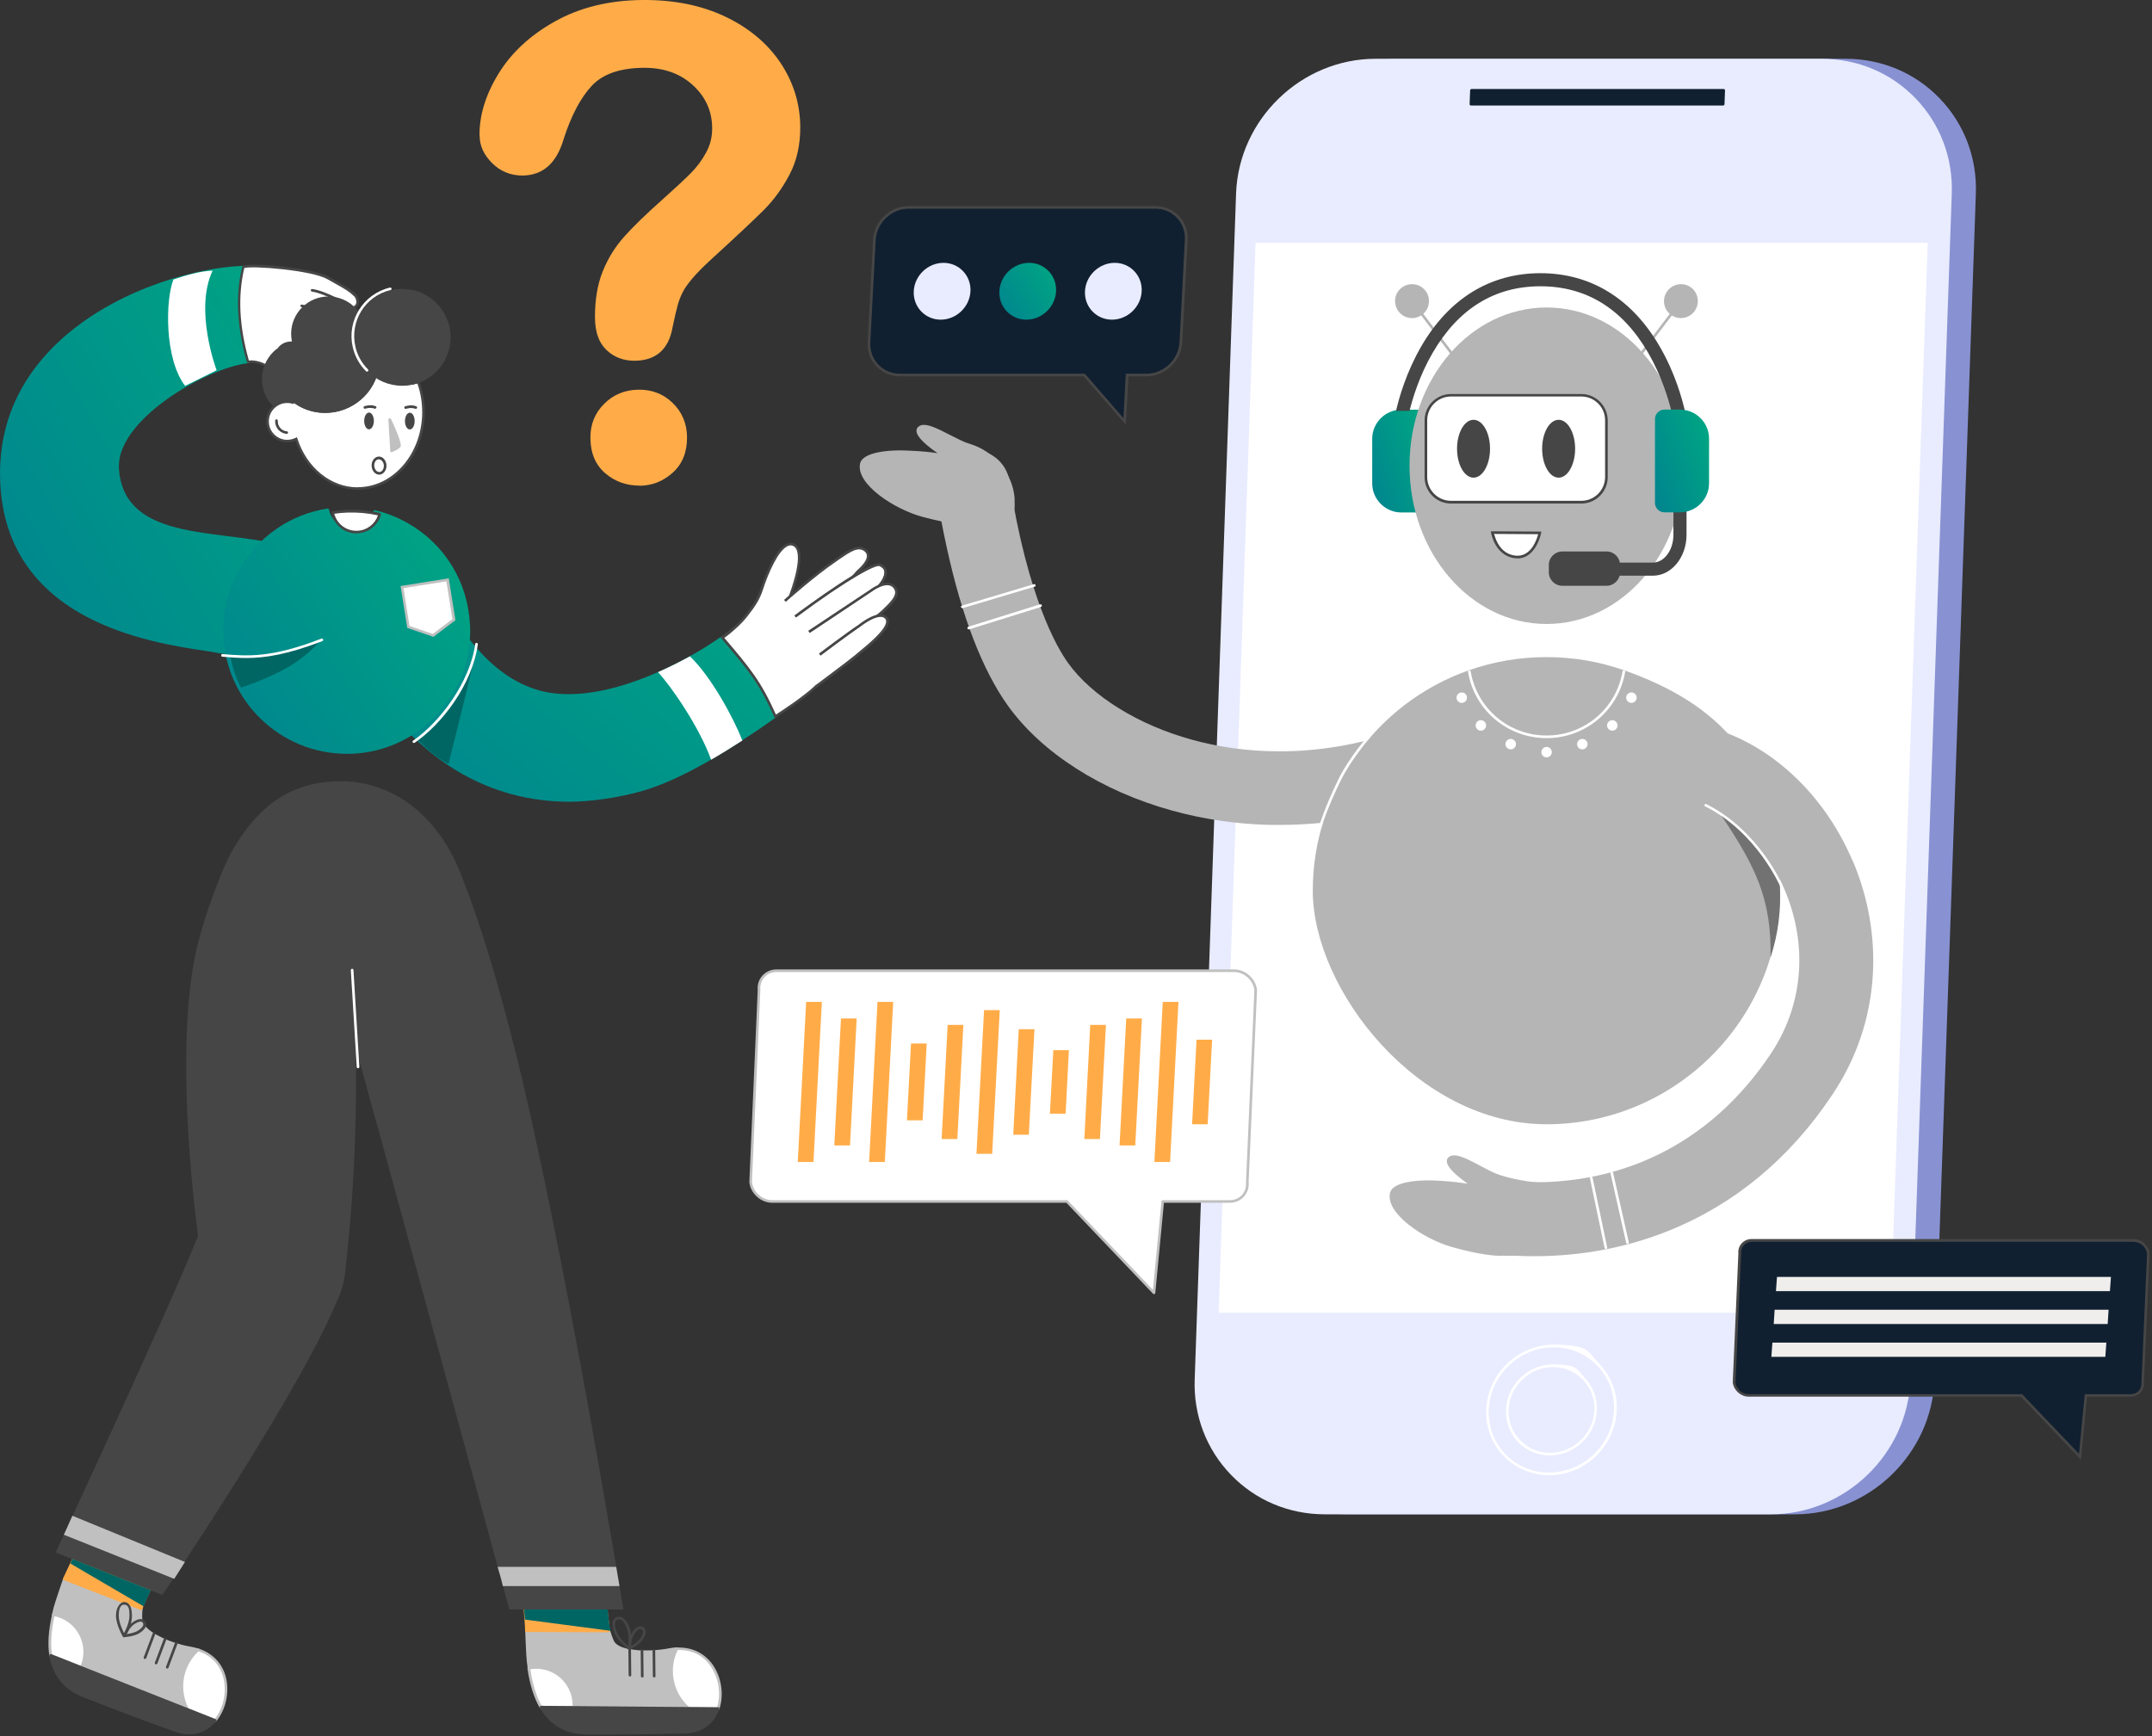 <svg width="347" height="280" viewBox="0 0 347 280" fill="none" xmlns="http://www.w3.org/2000/svg">
<rect x="0" y="0" width="347" height="280" fill="#333333" stroke="none"/>
<path d="M126.146 105.208C123.656 101.662 121.038 100.48 118.167 101.64C117.619 101.873 117.027 102.169 116.437 102.591C116.437 102.591 116.416 102.591 116.395 102.612C116.395 102.612 116.394 102.612 116.352 102.633C114.748 103.752 113.016 104.849 111.18 105.863C109.555 106.77 107.866 107.614 106.178 108.353C96.615 112.576 90.472 112.322 86.99 111.351C80.15 109.473 74.24 103.077 69.448 92.353C68.498 90.242 66.788 88.616 64.635 87.793C62.482 86.97 60.118 87.033 58.007 87.984C55.896 88.933 54.271 90.643 53.447 92.797C52.624 94.949 52.688 97.313 53.637 99.424C59.083 111.583 66.176 120.154 74.704 124.904C77.132 126.254 79.707 127.309 82.388 128.049C85.406 128.872 88.552 129.293 91.781 129.293C95.011 129.293 99.613 128.703 103.687 127.521C106.79 126.612 110.505 124.923 114.705 122.476C116.267 121.568 117.935 120.555 119.624 119.435C121.354 118.317 123.213 117.05 125.113 115.7C125.113 115.7 125.113 115.7 125.155 115.679C128.743 113.124 129.081 109.409 126.125 105.208H126.146Z" fill="url(#paint0_linear_4538_1471)"/>
<path d="M125.027 115.531C122.557 110 120.995 108.143 116.479 102.802C116.479 102.802 123.128 97.546 126.568 96.87C128.573 96.681 141.703 101.072 131.613 110.675C129.46 112.744 125.048 115.531 125.048 115.531H125.027Z" fill="white"/>
<path d="M124.943 115.847L124.838 115.615C122.368 110.085 120.827 108.29 116.309 102.95L116.161 102.78L116.331 102.655C116.605 102.443 123.064 97.356 126.505 96.681H126.526C127.814 96.553 133.45 98.221 135.097 101.874C136.3 104.533 135.159 107.551 131.719 110.844C129.566 112.892 125.154 115.679 125.112 115.721L124.9 115.847H124.943ZM116.774 102.844C121.038 107.869 122.706 109.873 125.112 115.235C125.999 114.665 129.588 112.322 131.445 110.549C134.738 107.404 135.857 104.554 134.717 102.063C133.175 98.665 127.771 96.997 126.568 97.103C123.529 97.693 117.829 102.02 116.753 102.844H116.774Z" fill="#464646"/>
<path d="M116.478 102.825C117.955 101.79 119.412 100.439 120.32 99.298C121.544 97.736 122.283 96.66 122.79 95.077C123.655 92.418 125.871 86.951 127.94 87.836C130.43 88.914 127.096 96.934 127.096 96.934L116.457 102.845L116.478 102.825Z" fill="white"/>
<path d="M116.583 102.991L116.352 102.654C117.786 101.661 119.244 100.332 120.151 99.171C121.417 97.546 122.114 96.51 122.6 95.012C122.937 93.957 124.753 88.637 126.842 87.688C127.243 87.497 127.644 87.497 128.024 87.645C129.165 88.131 129.376 89.882 128.658 92.838C128.13 94.97 127.307 96.996 127.285 97.017L126.906 96.849C127.814 94.674 129.756 88.849 127.856 88.025C127.582 87.919 127.307 87.919 127.011 88.068C125.513 88.743 123.909 92.31 123.001 95.139C122.494 96.701 121.797 97.756 120.49 99.424C119.56 100.606 118.062 101.979 116.604 102.991H116.583Z" fill="#464646"/>
<path d="M126.546 96.891C126.546 96.891 131.232 92.754 134.632 90.432C136.679 89.038 138.305 87.709 139.549 88.785C140.985 90.01 138.325 92.12 138.325 92.12C138.325 92.12 131.887 99.424 130.494 100.437L126.504 96.891H126.546Z" fill="white"/>
<path d="M130.663 100.607L130.409 100.269C131.761 99.276 138.136 92.037 138.199 91.973H138.221C138.221 91.931 139.761 90.707 139.783 89.673C139.783 89.376 139.677 89.145 139.424 88.933C138.41 88.068 137.06 89.017 135.328 90.2C135.139 90.327 134.948 90.454 134.758 90.601C131.402 92.88 126.737 97.018 126.695 97.06L126.421 96.744C126.462 96.702 131.149 92.564 134.526 90.263C134.717 90.136 134.906 89.989 135.097 89.862C136.89 88.616 138.452 87.54 139.698 88.616C140.035 88.913 140.205 89.272 140.205 89.673C140.184 90.855 138.685 92.12 138.495 92.269C138.093 92.712 132.014 99.594 130.663 100.607Z" fill="#464646"/>
<path d="M128.215 99.445C128.215 99.445 140.331 90.432 141.893 91.107C143.456 91.782 142.421 94.253 139.868 96.3C137.313 98.348 132.648 101.661 131.275 102.718L128.215 99.424V99.445Z" fill="white"/>
<path d="M131.402 102.907L131.149 102.57C131.718 102.126 133.112 101.093 134.589 99.994C136.658 98.453 139.001 96.723 139.718 96.131C141.639 94.59 142.715 93.113 142.59 92.184C142.547 91.804 142.272 91.509 141.809 91.297C141.259 91.044 137.101 93.092 128.341 99.594L128.087 99.255C130.135 97.736 140.372 90.2 141.977 90.896C142.59 91.171 142.948 91.572 143.012 92.12C143.159 93.219 142.061 94.781 139.992 96.448C139.254 97.039 136.911 98.771 134.842 100.312C133.365 101.409 131.972 102.443 131.402 102.865V102.907Z" fill="#464646"/>
<path d="M130.432 101.894L140.374 95.286C140.374 95.286 143.014 93.281 144.196 94.653C145.314 95.941 143.562 97.44 142.464 98.495C141.367 99.551 135.202 104.343 132.607 105.905L130.453 101.915L130.432 101.894Z" fill="white"/>
<path d="M132.689 106.074L132.478 105.715C135.075 104.153 141.196 99.404 142.314 98.328C142.399 98.243 142.462 98.18 142.547 98.095C143.856 96.849 144.869 95.731 144.024 94.781C142.969 93.578 140.52 95.435 140.499 95.457L130.557 102.084L130.325 101.726L140.268 95.119C140.372 95.034 143.054 93.029 144.362 94.506C145.523 95.837 143.982 97.335 142.863 98.412L142.632 98.644C141.512 99.72 135.328 104.512 132.732 106.074H132.689Z" fill="#464646"/>
<path d="M131.591 110.698C131.591 110.698 136.784 106.855 138.051 105.8C139.846 104.302 144.131 101.03 142.906 99.657C141.724 98.328 138.579 100.924 138.579 100.924C136.911 102.021 132.162 105.589 132.162 105.589L131.571 110.698H131.591Z" fill="white"/>
<path d="M131.719 110.865L131.466 110.528C131.508 110.485 136.659 106.665 137.904 105.63C138.073 105.483 138.263 105.335 138.452 105.165C140.078 103.836 142.78 101.598 142.886 100.29C142.886 100.078 142.843 99.931 142.737 99.783C141.893 98.833 139.55 100.396 138.707 101.071C137.06 102.169 132.353 105.694 132.31 105.736L132.056 105.398C132.099 105.356 136.785 101.831 138.474 100.734C138.707 100.543 141.809 98.073 143.075 99.509C143.265 99.741 143.371 100.015 143.329 100.333C143.202 101.831 140.521 104.026 138.726 105.504C138.516 105.672 138.347 105.821 138.178 105.968C136.933 107.003 131.761 110.823 131.719 110.865Z" fill="#464646"/>
<path d="M51.61 91.51C48.633 87.963 42.828 87.225 36.686 86.465C28.432 85.43 19.883 84.354 19.186 75.763C18.785 70.907 23.915 66.517 26.997 64.322C31.24 61.303 36.728 58.897 40.063 58.559C40.169 58.559 40.253 58.453 40.253 58.348L39.493 43.065C39.493 42.959 39.388 42.854 39.282 42.875C34.617 43.023 28.939 44.31 23.683 46.379C17.265 48.912 11.777 52.501 7.809 56.764C2.363 62.591 -0.255 69.578 0.02 77.473C0.357 87.161 4.875 94.466 13.466 99.194C20.474 103.056 28.664 104.302 33.055 104.956C33.52 105.02 33.942 105.083 34.3 105.147C35.884 105.484 37.403 105.652 38.839 105.652C44.158 105.652 48.528 103.458 50.977 99.404C52.728 96.492 53.003 93.177 51.61 91.531V91.51Z" fill="url(#paint1_linear_4538_1471)"/>
<path d="M46.882 55.286L44.581 60.035C43.082 58.959 41.689 58.114 40 58.347C38.332 52.457 38.185 47.433 39.24 43.064C40.127 42.494 50.407 43.359 52.919 44.816C55.431 46.272 56.191 46.526 57.373 47.687C58.322 49.228 57.014 50.156 55.241 49.439L46.882 55.307V55.286Z" fill="white"/>
<path d="M44.602 60.247C44.56 60.247 44.518 60.247 44.475 60.204C43.082 59.191 41.71 58.326 40.042 58.558C39.937 58.558 39.831 58.516 39.81 58.41C38.185 52.69 37.932 47.666 39.05 43.022C39.05 42.979 39.093 42.916 39.135 42.895C40.106 42.262 50.47 43.169 53.046 44.647C53.637 44.985 54.143 45.28 54.566 45.513C55.916 46.273 56.613 46.652 57.521 47.56C57.521 47.56 57.542 47.581 57.542 47.602C57.985 48.32 58.006 48.995 57.605 49.439C57.141 49.988 56.17 50.072 55.136 49.65C55.03 49.608 54.967 49.481 55.03 49.375C55.072 49.27 55.199 49.207 55.304 49.27C56.149 49.629 56.93 49.587 57.288 49.185C57.542 48.89 57.521 48.404 57.183 47.856C56.318 47.011 55.684 46.652 54.333 45.892C53.911 45.66 53.404 45.365 52.792 45.027C50.28 43.571 40.549 42.81 39.388 43.233C38.333 47.729 38.565 52.605 40.127 58.136C41.773 57.988 43.167 58.811 44.475 59.74L46.65 55.223C46.692 55.117 46.819 55.075 46.924 55.117C47.029 55.159 47.072 55.286 47.029 55.392L44.729 60.141C44.708 60.204 44.644 60.247 44.581 60.247H44.539H44.602Z" fill="#464646"/>
<path d="M54.164 52.289C54.164 52.289 57.056 53.534 57.837 52.014C58.576 50.579 57.394 50.009 56.149 49.27C55.199 48.721 52.138 47.075 50.344 46.843L54.164 52.289Z" fill="white"/>
<path d="M56.317 52.985C55.262 52.985 54.164 52.521 54.08 52.478C53.974 52.436 53.932 52.309 53.974 52.204C54.016 52.099 54.143 52.056 54.249 52.099C54.27 52.099 56.972 53.259 57.647 51.908C58.217 50.79 57.52 50.304 56.233 49.566L56.022 49.439C54.755 48.7 51.927 47.243 50.301 47.032C50.196 47.032 50.111 46.906 50.111 46.8C50.111 46.695 50.238 46.589 50.343 46.61C52.454 46.864 56.085 48.974 56.233 49.059L56.444 49.185C57.605 49.861 58.808 50.558 58.027 52.099C57.689 52.774 56.993 52.985 56.296 52.985H56.317Z" fill="#464646"/>
<path d="M48.255 53.301C48.255 53.301 56.255 57.438 57.648 55.222C58.661 53.618 56.719 52.731 55.959 52.182C55.368 51.739 52.265 50.24 50.133 49.649C49.584 49.502 49.078 49.375 48.613 49.312L48.233 53.322L48.255 53.301Z" fill="white"/>
<path d="M56.021 56.088C55.114 56.088 53.889 55.835 52.37 55.307C50.195 54.547 48.19 53.513 48.169 53.492C48.063 53.429 48.021 53.302 48.084 53.218C48.148 53.133 48.274 53.07 48.359 53.133C50.533 54.252 56.422 56.806 57.478 55.117C58.175 53.999 57.33 53.323 56.233 52.605C56.085 52.521 55.958 52.415 55.853 52.352C55.283 51.93 52.18 50.431 50.111 49.861C49.52 49.692 49.034 49.587 48.612 49.523C48.507 49.523 48.422 49.397 48.443 49.291C48.443 49.186 48.57 49.101 48.675 49.122C49.119 49.186 49.604 49.291 50.217 49.46C52.37 50.051 55.494 51.592 56.106 52.014C56.211 52.099 56.338 52.162 56.465 52.268C57.351 52.837 58.808 53.787 57.837 55.35C57.52 55.856 56.908 56.109 56 56.109L56.021 56.088Z" fill="#464646"/>
<path d="M45.109 56.067C46.84 54.252 49.669 56.067 51.083 56.679C53.236 57.629 55.009 58.579 55.98 57.355C57.099 55.941 54.249 54.442 54.249 54.442C54.249 54.442 52.539 53.386 49.753 52.648C49.458 52.563 48.719 52.352 47.853 52.268L45.088 56.088L45.109 56.067Z" fill="white"/>
<path d="M54.755 58.136C53.869 58.136 52.792 57.651 51.61 57.144C51.42 57.059 51.209 56.975 50.998 56.87C50.787 56.785 50.512 56.658 50.238 56.532C48.697 55.793 46.607 54.801 45.256 56.215C45.172 56.3 45.045 56.3 44.961 56.215C44.876 56.131 44.876 56.004 44.961 55.92C46.523 54.273 48.887 55.392 50.428 56.131C50.702 56.257 50.956 56.384 51.167 56.468C51.378 56.553 51.589 56.658 51.779 56.743C53.594 57.545 55.051 58.199 55.832 57.207C56.022 56.975 56.085 56.722 56.022 56.468C55.811 55.498 54.185 54.632 54.164 54.611C54.143 54.611 52.433 53.556 49.71 52.817H49.626C49.309 52.711 48.613 52.521 47.853 52.437C47.747 52.437 47.642 52.331 47.663 52.205C47.663 52.099 47.768 51.993 47.895 52.014C48.697 52.099 49.394 52.289 49.731 52.373H49.816C52.602 53.154 54.291 54.189 54.375 54.231C54.439 54.273 56.191 55.202 56.444 56.363C56.529 56.743 56.444 57.123 56.17 57.461C55.79 57.946 55.304 58.115 54.755 58.115V58.136Z" fill="#464646"/>
<path d="M34.934 59.719C34.934 59.719 31.262 50.051 34.28 43.655C32.549 43.655 29.953 44.394 27.968 45.069C26.681 48.257 26.47 57.819 29.847 62.231L34.913 59.719H34.934Z" fill="white"/>
<path d="M312.75 15.854C308.781 11.738 303.399 9.479 297.593 9.479H225.697C213.706 9.479 203.617 19.232 203.195 31.222L196.524 222.448C196.313 228.253 198.403 233.72 202.371 237.837C206.34 241.953 211.722 244.211 217.527 244.211H289.425C301.415 244.211 311.504 234.459 311.926 222.469L318.597 31.243C318.809 25.438 316.718 19.971 312.75 15.854Z" fill="#8892D2"/>
<path d="M308.866 15.854C304.898 11.738 299.514 9.479 293.71 9.479H221.813C209.823 9.479 199.732 19.232 199.31 31.222L192.639 222.447C192.429 228.253 194.519 233.72 198.488 237.837C202.456 241.953 207.838 244.211 213.643 244.211H285.541C297.53 244.211 307.621 234.459 308.043 222.469L314.713 31.243C314.924 25.438 312.835 19.971 308.866 15.854Z" fill="#E9ECFF"/>
<path d="M249.909 234.712C247.946 234.712 246.13 233.952 244.801 232.559C243.471 231.166 242.753 229.33 242.838 227.366C242.985 223.334 246.384 220.041 250.415 220.041C254.447 220.041 254.194 220.802 255.523 222.195C256.853 223.589 257.571 225.425 257.487 227.388C257.339 231.42 253.94 234.712 249.909 234.712ZM250.415 220.463C246.595 220.463 243.386 223.567 243.259 227.388C243.197 229.224 243.85 230.976 245.117 232.264C246.384 233.572 248.093 234.291 249.93 234.291C253.751 234.291 256.959 231.187 257.086 227.366C257.149 225.53 256.495 223.778 255.228 222.49C253.961 221.182 252.252 220.463 250.415 220.463Z" fill="white"/>
<path d="M249.802 237.899C246.994 237.899 244.377 236.802 242.477 234.817C240.556 232.833 239.543 230.174 239.649 227.366C239.86 221.562 244.736 216.854 250.541 216.854C256.345 216.854 255.965 217.952 257.866 219.936C259.787 221.92 260.8 224.58 260.694 227.387C260.483 233.192 255.607 237.899 249.802 237.899ZM250.52 217.277C244.947 217.277 240.261 221.814 240.05 227.387C239.966 230.089 240.915 232.623 242.752 234.522C244.588 236.422 247.079 237.477 249.781 237.477C255.354 237.477 260.04 232.939 260.252 227.366C260.335 224.664 259.386 222.131 257.548 220.231C255.712 218.332 253.221 217.277 250.52 217.277Z" fill="white"/>
<path d="M310.829 39.158L304.855 211.702H196.503L202.456 39.158H310.829Z" fill="white"/>
<path d="M277.856 17.015H237.18C237.116 17.015 237.074 16.994 237.031 16.952C236.989 16.91 236.968 16.846 236.968 16.804L237.052 14.567C237.052 14.461 237.158 14.355 237.264 14.355H277.941C278.004 14.355 278.047 14.377 278.088 14.419C278.13 14.461 278.151 14.524 278.151 14.567L278.068 16.804C278.068 16.91 277.962 17.015 277.856 17.015Z" fill="#112030"/>
<path d="M111.179 275.327C109.448 273.849 108.478 271.696 108.499 269.417C108.499 268.193 108.794 267.053 109.343 265.975C109.386 265.913 109.364 265.828 109.343 265.765C109.301 265.701 109.237 265.659 109.153 265.659C108.73 265.68 108.266 265.744 107.822 265.828C107 265.996 105.986 266.102 104.973 266.145C104.34 266.166 103.728 266.145 103.158 266.145C102.989 266.145 102.841 266.124 102.672 266.102C102.229 266.06 101.807 265.996 101.406 265.933C100.097 265.68 99.253 265.215 98.978 264.604C98.788 264.203 98.43 263.148 98.408 263.021C98.408 262.915 98.303 262.809 98.197 262.809L84.899 262.767C84.793 262.767 84.688 262.851 84.688 262.978C84.688 263.127 84.835 266.989 84.941 267.897C84.983 268.318 85.046 268.698 85.089 269.058C85.089 269.12 85.131 269.163 85.173 269.205C85.215 269.248 85.278 269.248 85.342 269.248C85.743 269.163 86.144 269.12 86.566 269.12C89.796 269.142 92.392 271.802 92.371 275.031C92.371 275.137 92.371 275.243 92.371 275.349C92.371 275.412 92.371 275.453 92.435 275.495C92.477 275.538 92.54 275.559 92.582 275.559L111.073 275.707C111.158 275.707 111.243 275.644 111.264 275.58C111.285 275.496 111.264 275.412 111.2 275.349L111.179 275.327Z" fill="#C0C0C0"/>
<path d="M105.48 270.513C105.374 270.513 105.269 270.429 105.269 270.302L105.227 266.165C105.227 266.038 105.311 265.953 105.438 265.953C105.543 265.953 105.649 266.038 105.649 266.165L105.691 270.302C105.691 270.429 105.606 270.513 105.48 270.513Z" fill="#464646"/>
<path d="M96.003 244.569C96.045 245.35 98.113 262.111 98.156 262.998L84.857 262.956C84.941 261.351 82.957 242.375 83.063 241.91C83.802 238.343 87.284 236.042 90.852 236.781C94.419 237.519 95.749 239.546 95.981 244.548L96.003 244.569Z" fill="#FFAC48"/>
<path d="M98.177 263.229L84.878 263.187C84.814 263.187 84.772 263.166 84.73 263.125C84.688 263.082 84.667 263.019 84.667 262.977C84.709 262.09 84.076 255.419 83.569 250.078C83.041 244.443 82.83 242.121 82.872 241.91C83.231 240.137 84.266 238.596 85.785 237.603C87.305 236.612 89.121 236.252 90.894 236.612C94.567 237.372 95.96 239.461 96.192 244.59C96.192 244.97 96.741 249.382 97.248 253.646C97.796 258.227 98.324 262.576 98.345 263.019C98.345 263.082 98.345 263.125 98.282 263.166C98.24 263.208 98.177 263.229 98.134 263.229H98.177ZM85.11 262.765L97.944 262.807C97.839 261.752 97.353 257.657 96.868 253.688C96.34 249.214 95.812 244.991 95.812 244.59C95.58 239.694 94.292 237.709 90.852 237.012C89.184 236.674 87.474 237.012 86.06 237.941C84.646 238.891 83.675 240.326 83.316 241.994C83.295 242.268 83.675 246.216 84.034 250.037C84.54 255.356 85.11 261.33 85.131 262.786L85.11 262.765Z" fill="#FFAC48"/>
<path d="M115.781 275.536L111.031 275.494C109.322 274.038 108.245 271.843 108.266 269.415C108.266 268.149 108.584 266.945 109.132 265.869C114.705 265.573 117.132 271.421 115.781 275.515V275.536Z" fill="white"/>
<path d="M115.781 275.747L111.031 275.705C110.99 275.705 110.926 275.705 110.905 275.663C109.089 274.101 108.055 271.821 108.076 269.436C108.076 268.148 108.393 266.923 108.963 265.805C109.006 265.741 109.068 265.699 109.131 265.699C111.411 265.593 113.416 266.48 114.768 268.254C116.309 270.28 116.795 273.235 115.992 275.62C115.971 275.705 115.886 275.768 115.802 275.768L115.781 275.747ZM111.116 275.283L115.634 275.325C116.33 273.087 115.844 270.364 114.43 268.485C113.565 267.324 111.96 265.994 109.28 266.1C108.773 267.134 108.499 268.254 108.499 269.436C108.499 271.694 109.448 273.827 111.137 275.304L111.116 275.283Z" fill="#C0C0C0"/>
<path d="M92.562 275.01C92.562 275.114 92.562 275.22 92.562 275.326L87.243 275.284C86.166 273.427 85.596 271.167 85.279 269.015C85.68 268.93 86.103 268.888 86.546 268.888C89.902 268.909 92.583 271.653 92.562 275.01Z" fill="white"/>
<path d="M92.541 275.557L87.221 275.515C87.137 275.515 87.073 275.472 87.031 275.409C86.081 273.763 85.427 271.695 85.047 269.056C85.047 268.95 85.11 268.845 85.216 268.823C85.638 268.739 86.081 268.696 86.525 268.696C89.987 268.717 92.773 271.567 92.752 275.029C92.752 275.135 92.752 275.262 92.752 275.368C92.752 275.472 92.646 275.557 92.541 275.557ZM87.348 275.092L92.329 275.135C92.329 275.092 92.329 275.05 92.329 275.029C92.351 271.8 89.754 269.14 86.525 269.119C86.187 269.119 85.828 269.14 85.511 269.203C85.891 271.631 86.482 273.573 87.348 275.092Z" fill="#C0C0C0"/>
<path d="M115.95 275.41C115.908 275.347 115.844 275.326 115.781 275.326L87.242 275.093C87.158 275.093 87.094 275.135 87.052 275.199C87.01 275.262 87.01 275.347 87.052 275.41C88.678 278.238 91.211 279.695 94.567 279.717C95.897 279.717 97.227 279.717 98.535 279.717C102.673 279.717 106.747 279.653 110.673 279.547C113.249 279.42 115.191 277.985 115.993 275.579C116.014 275.515 115.993 275.452 115.972 275.389L115.95 275.41Z" fill="#464646"/>
<path d="M103.56 270.534C103.454 270.534 103.349 270.449 103.349 270.322L103.307 266.185C103.307 266.058 103.391 265.974 103.518 265.974C103.644 265.974 103.729 266.058 103.729 266.185L103.771 270.322C103.771 270.449 103.687 270.534 103.56 270.534Z" fill="#464646"/>
<path d="M101.575 270.365C101.469 270.365 101.364 270.281 101.364 270.154L101.321 266.016C101.321 265.89 101.406 265.806 101.532 265.806C101.659 265.806 101.744 265.89 101.744 266.016L101.786 270.154C101.786 270.281 101.701 270.365 101.575 270.365Z" fill="#464646"/>
<path d="M82.766 168.283C80.191 158.045 77.341 148.567 74.302 140.925C69.848 129.758 61.657 125.98 54.987 125.98C48.317 125.98 42.702 128.661 38.079 136.133C37.192 137.57 36.39 139.174 35.672 140.968C34.237 144.556 32.78 148.525 31.746 152.873C28.77 165.433 30.1 186.479 32.337 202.353C34.596 218.29 53.826 220.296 55.641 205.16C57.942 185.95 57.351 168.705 57.351 168.705L82.133 259.559H100.519C100.519 259.559 90.872 200.284 82.787 168.283H82.766Z" fill="#464646"/>
<path d="M32.191 266.017C32.191 265.954 32.127 265.891 32.043 265.87C31.621 265.743 31.199 265.637 30.734 265.553C29.911 265.426 28.919 265.152 27.948 264.834C27.357 264.624 26.787 264.412 26.28 264.159C26.132 264.096 25.985 264.032 25.858 263.949C25.457 263.758 25.077 263.548 24.739 263.336C23.621 262.619 23.008 261.88 22.945 261.205C22.903 260.761 22.945 259.641 22.987 259.516C23.029 259.41 22.987 259.283 22.861 259.262L10.47 254.45C10.364 254.407 10.238 254.45 10.195 254.554C10.132 254.682 8.886 258.355 8.654 259.221C8.549 259.622 8.464 260.002 8.38 260.36C8.38 260.422 8.38 260.465 8.401 260.528C8.443 260.571 8.485 260.613 8.549 260.613C8.95 260.677 9.33 260.783 9.731 260.951C12.728 262.133 14.206 265.553 13.024 268.55C12.982 268.656 12.939 268.739 12.897 268.845C12.876 268.888 12.876 268.951 12.897 269.015C12.918 269.078 12.96 269.121 13.024 269.141L30.206 275.938C30.228 275.938 30.249 275.938 30.291 275.938C30.354 275.938 30.418 275.917 30.439 275.874C30.502 275.812 30.502 275.706 30.46 275.643C29.383 273.637 29.235 271.273 30.08 269.162C30.523 268.043 31.199 267.052 32.106 266.25C32.17 266.207 32.191 266.122 32.17 266.038L32.191 266.017Z" fill="#C0C0C0"/>
<path d="M26.976 269.078C26.955 269.078 26.934 269.078 26.892 269.078C26.786 269.035 26.723 268.908 26.765 268.802L28.222 264.919C28.264 264.813 28.391 264.749 28.496 264.792C28.602 264.834 28.665 264.961 28.623 265.067L27.166 268.951C27.124 269.035 27.061 269.078 26.976 269.078Z" fill="#464646"/>
<path d="M30.86 242.796C30.607 243.535 27.757 249.066 25.498 253.626C24.189 256.264 23.071 258.586 22.796 259.43L10.405 254.617C11.06 253.161 12.052 251.092 13.149 248.834C15.978 243.028 19.482 236.084 19.735 235.683C21.699 232.622 25.773 231.714 28.855 233.698C31.915 235.662 32.443 238.047 30.839 242.796H30.86Z" fill="#FFAC48"/>
<path d="M22.776 259.642C22.754 259.642 22.733 259.642 22.691 259.642L10.3 254.83C10.237 254.83 10.195 254.766 10.173 254.703C10.152 254.639 10.173 254.597 10.173 254.533C10.786 253.204 11.714 251.241 12.918 248.729C15.746 242.924 19.25 235.979 19.525 235.556C20.496 234.037 22.016 232.961 23.81 232.581C25.583 232.201 27.398 232.517 28.939 233.509C32.106 235.535 32.654 237.984 31.008 242.861C30.839 243.347 29.636 245.752 28.095 248.792C27.314 250.354 26.406 252.127 25.625 253.731C24.042 256.897 23.177 258.798 22.944 259.516C22.944 259.579 22.881 259.62 22.839 259.642C22.818 259.642 22.776 259.642 22.754 259.642H22.776ZM10.68 254.491L22.649 259.157C22.965 258.291 23.81 256.496 25.287 253.521C26.09 251.916 26.976 250.142 27.778 248.581C29.235 245.69 30.501 243.177 30.649 242.712C32.19 238.069 31.704 235.747 28.749 233.848C27.314 232.918 25.604 232.623 23.936 232.982C22.269 233.341 20.855 234.332 19.926 235.768C19.694 236.148 16.232 242.967 13.34 248.898C12.179 251.284 11.292 253.162 10.68 254.47V254.491Z" fill="#FFAC48"/>
<path d="M34.701 277.457L30.289 275.706C29.213 273.722 29.002 271.294 29.888 269.057C30.353 267.875 31.07 266.861 31.978 266.059C37.277 267.79 37.445 274.123 34.701 277.457Z" fill="white"/>
<path d="M34.702 277.669C34.681 277.669 34.66 277.669 34.618 277.669L30.206 275.917C30.164 275.917 30.121 275.874 30.1 275.812C28.96 273.701 28.813 271.21 29.699 268.972C30.164 267.79 30.881 266.755 31.831 265.912C31.895 265.87 31.958 265.848 32.042 265.87C34.217 266.587 35.758 268.149 36.37 270.282C37.066 272.708 36.475 275.664 34.85 277.606C34.808 277.648 34.744 277.69 34.681 277.69L34.702 277.669ZM30.438 275.537L34.639 277.205C36.095 275.369 36.623 272.646 35.969 270.386C35.568 268.994 34.554 267.177 32.021 266.292C31.177 267.073 30.523 268.022 30.079 269.121C29.256 271.21 29.383 273.553 30.417 275.537H30.438Z" fill="#C0C0C0"/>
<path d="M13.235 268.614C13.192 268.72 13.15 268.825 13.108 268.909L8.168 266.946C7.831 264.814 8.126 262.513 8.612 260.382C9.013 260.444 9.435 260.571 9.836 260.719C12.96 261.944 14.48 265.469 13.256 268.593L13.235 268.614Z" fill="white"/>
<path d="M13.108 269.12C13.087 269.12 13.066 269.12 13.023 269.12L8.084 267.157C8.021 267.136 7.957 267.072 7.957 266.988C7.662 265.109 7.81 262.956 8.401 260.339C8.422 260.233 8.527 260.148 8.633 260.169C9.055 260.233 9.477 260.36 9.899 260.528C13.129 261.795 14.712 265.447 13.425 268.677C13.382 268.781 13.34 268.887 13.298 268.993C13.256 269.078 13.192 269.12 13.108 269.12ZM8.358 266.797L13.002 268.634C13.002 268.592 13.023 268.571 13.045 268.529C14.227 265.532 12.749 262.111 9.752 260.929C9.435 260.803 9.097 260.697 8.781 260.634C8.253 263.04 8.126 265.067 8.379 266.797H8.358Z" fill="#C0C0C0"/>
<path d="M34.913 277.395C34.913 277.331 34.85 277.268 34.787 277.247L8.253 266.755C8.189 266.734 8.105 266.755 8.041 266.776C7.978 266.818 7.957 266.903 7.957 266.967C8.464 270.197 10.3 272.455 13.403 273.7C18.533 275.727 23.599 277.627 28.475 279.358C29.172 279.59 29.847 279.696 30.502 279.696C32.169 279.696 33.71 278.957 34.871 277.563C34.913 277.521 34.934 277.436 34.913 277.374V277.395Z" fill="#464646"/>
<path d="M25.181 268.403C25.16 268.403 25.139 268.403 25.097 268.403C24.991 268.36 24.928 268.235 24.97 268.129L26.427 264.245C26.469 264.139 26.596 264.075 26.701 264.118C26.807 264.16 26.87 264.287 26.828 264.392L25.371 268.277C25.329 268.36 25.266 268.403 25.181 268.403Z" fill="#464646"/>
<path d="M23.387 267.536C23.366 267.536 23.345 267.536 23.303 267.536C23.197 267.495 23.134 267.368 23.176 267.262L24.633 263.379C24.675 263.273 24.802 263.209 24.907 263.252C25.013 263.294 25.076 263.421 25.034 263.527L23.577 267.411C23.535 267.495 23.472 267.536 23.387 267.536Z" fill="#464646"/>
<path d="M31.642 200.008C27.462 210.605 8.971 250.354 8.971 250.354L26.174 257.214C26.174 257.214 49.605 222.701 54.883 208.41C60.16 194.119 37.531 185.106 31.642 200.03V200.008Z" fill="#464646"/>
<path d="M48.443 67.359C51.871 67.359 54.649 64.581 54.649 61.153C54.649 57.726 51.871 54.947 48.443 54.947C45.016 54.947 42.237 57.726 42.237 61.153C42.237 64.581 45.016 67.359 48.443 67.359Z" fill="#464646"/>
<path d="M75.785 100.895C75.511 93.971 71.775 87.787 65.759 84.367C64.091 83.417 62.318 82.721 60.46 82.277C60.355 82.256 60.249 82.32 60.207 82.425C59.785 83.966 58.413 85.064 56.808 85.127C54.993 85.191 53.41 83.945 53.051 82.171C53.03 82.067 52.924 81.982 52.819 82.003C49.906 82.468 47.183 83.523 44.755 85.17C39.013 89.053 35.742 95.513 36.016 102.415C36.417 113.117 45.262 121.561 55.901 121.561C66.54 121.561 56.407 121.561 56.682 121.561C67.658 121.139 76.228 111.872 75.806 100.917L75.785 100.895Z" fill="url(#paint2_linear_4538_1471)"/>
<path d="M53.657 82.685C54.016 84.544 55.684 85.894 57.626 85.809C59.357 85.746 60.792 84.544 61.235 82.96C59.547 82.559 57.795 82.39 55.958 82.453C55.177 82.475 54.396 82.559 53.657 82.685Z" fill="white"/>
<path d="M57.478 86.021C55.515 86.021 53.847 84.648 53.446 82.706C53.446 82.643 53.446 82.6 53.489 82.538C53.531 82.496 53.573 82.454 53.636 82.454C54.417 82.326 55.198 82.263 55.958 82.221C57.753 82.158 59.547 82.326 61.278 82.728C61.341 82.728 61.383 82.77 61.404 82.834C61.426 82.876 61.447 82.939 61.425 83.002C60.94 84.733 59.42 85.936 57.626 86C57.562 86 57.52 86 57.457 86L57.478 86.021ZM53.911 82.855C54.333 84.523 55.874 85.662 57.605 85.599C59.146 85.535 60.455 84.544 60.94 83.108C59.315 82.749 57.626 82.6 55.958 82.664C55.283 82.685 54.586 82.749 53.89 82.855H53.911Z" fill="#464646"/>
<path d="M57.668 78.779C53.13 78.779 49.267 75.443 47.768 70.778C47.283 71.032 46.734 71.159 46.143 71.116C44.391 71.011 43.04 69.512 43.145 67.739C43.251 65.987 44.771 64.636 46.523 64.741C46.755 64.741 46.987 64.805 47.198 64.847C47.198 64.741 47.219 64.636 47.24 64.53C48.275 65.332 49.52 65.924 50.892 66.198C55.283 67.042 59.526 64.361 60.708 60.14C61.616 60.921 62.734 61.491 64.001 61.744C65.183 61.976 66.365 61.892 67.442 61.554C68.012 63.074 68.307 64.741 68.307 66.472C68.307 73.269 63.537 78.779 57.689 78.758L57.668 78.779Z" fill="white"/>
<path d="M57.69 78.99H57.669C53.258 78.99 49.268 75.804 47.642 71.075C47.157 71.286 46.65 71.371 46.123 71.328C44.244 71.223 42.83 69.597 42.935 67.74C43.041 65.861 44.666 64.447 46.524 64.552C46.693 64.552 46.84 64.594 47.009 64.616C47.009 64.616 47.009 64.573 47.009 64.552L47.051 64.193L47.347 64.404C48.381 65.207 49.606 65.777 50.914 66.03C55.136 66.832 59.337 64.236 60.477 60.119L60.561 59.803L60.815 60.014C61.722 60.795 62.841 61.344 64.023 61.555C65.142 61.766 66.282 61.703 67.358 61.365L67.548 61.301L67.612 61.492C68.203 63.075 68.498 64.763 68.498 66.494C68.498 73.397 63.622 78.99 57.69 78.99ZM57.669 78.569H57.69C63.411 78.569 68.055 73.144 68.076 66.494C68.076 64.869 67.823 63.307 67.295 61.829C66.218 62.125 65.057 62.188 63.939 61.977C62.799 61.766 61.701 61.259 60.793 60.542C59.464 64.7 55.157 67.275 50.83 66.452C49.585 66.22 48.403 65.713 47.389 64.975V65.165L47.136 65.101C46.925 65.038 46.714 65.017 46.503 64.996C44.856 64.89 43.442 66.157 43.357 67.782C43.252 69.428 44.518 70.822 46.144 70.927C46.671 70.948 47.199 70.843 47.664 70.611L47.875 70.505L47.959 70.737C49.458 75.423 53.363 78.589 57.648 78.589L57.669 78.569Z" fill="#464646"/>
<path d="M46.227 69.957C45.13 69.894 44.306 68.944 44.37 67.825C44.37 67.698 44.475 67.614 44.602 67.635C44.728 67.635 44.813 67.741 44.792 67.867C44.75 68.754 45.404 69.493 46.248 69.556C46.375 69.556 46.459 69.662 46.438 69.788C46.438 69.894 46.333 69.978 46.227 69.978V69.957Z" fill="#464646"/>
<path d="M60.285 67.886C60.286 67.14 59.937 66.535 59.506 66.534C59.075 66.533 58.724 67.138 58.723 67.884C58.721 68.63 59.07 69.235 59.501 69.236C59.933 69.237 60.283 68.632 60.285 67.886Z" fill="#464646"/>
<path d="M66.861 67.908C66.862 67.162 66.513 66.556 66.082 66.556C65.651 66.555 65.3 67.159 65.299 67.905C65.297 68.651 65.646 69.257 66.077 69.258C66.509 69.258 66.859 68.654 66.861 67.908Z" fill="#464646"/>
<path d="M60.496 65.904C60.475 65.904 60.454 65.904 60.412 65.904C59.694 65.629 58.934 65.904 58.913 65.904C58.808 65.946 58.681 65.904 58.639 65.777C58.597 65.671 58.639 65.545 58.766 65.503C58.808 65.503 59.694 65.165 60.56 65.503C60.665 65.545 60.729 65.671 60.686 65.777C60.644 65.862 60.581 65.904 60.496 65.904Z" fill="#464646"/>
<path d="M67.062 65.924C67.041 65.924 67.02 65.924 66.978 65.924C66.26 65.65 65.5 65.924 65.479 65.924C65.373 65.966 65.246 65.924 65.204 65.797C65.162 65.692 65.204 65.565 65.331 65.523C65.373 65.523 66.26 65.185 67.125 65.523C67.231 65.565 67.294 65.692 67.252 65.797C67.21 65.882 67.146 65.924 67.062 65.924Z" fill="#464646"/>
<path d="M63.136 72.743C63.136 72.743 64.023 72.405 64.382 72.025C64.741 71.646 62.841 67.593 62.841 67.677L63.136 72.743Z" fill="#C0C0C0"/>
<path d="M63.136 72.953C63.093 72.953 63.051 72.953 63.03 72.911C62.967 72.868 62.946 72.805 62.925 72.742L62.629 67.676C62.629 67.57 62.692 67.486 62.777 67.465C62.861 67.444 62.967 67.465 63.03 67.549C63.114 67.676 63.579 68.689 63.98 69.681C64.824 71.792 64.634 72.003 64.529 72.13C64.149 72.552 63.241 72.89 63.199 72.911C63.178 72.911 63.157 72.911 63.114 72.911L63.136 72.953ZM63.136 68.731L63.347 72.425C63.642 72.299 64.022 72.088 64.233 71.898C64.318 71.56 63.621 69.85 63.136 68.731Z" fill="#C0C0C0"/>
<path d="M61.151 76.544C60.518 76.544 59.969 75.952 59.927 75.171C59.864 74.369 60.371 73.693 61.025 73.63C61.362 73.609 61.679 73.736 61.911 74.01C62.144 74.263 62.291 74.622 62.312 75.003C62.334 75.383 62.249 75.742 62.038 76.037C61.827 76.332 61.532 76.522 61.215 76.544C61.194 76.544 61.173 76.544 61.151 76.544ZM61.088 74.074C61.088 74.074 61.067 74.074 61.046 74.074C60.624 74.095 60.307 74.581 60.349 75.15C60.392 75.72 60.772 76.143 61.194 76.121C61.384 76.121 61.574 75.994 61.7 75.805C61.848 75.593 61.911 75.319 61.89 75.044C61.89 74.77 61.764 74.496 61.595 74.326C61.447 74.158 61.257 74.074 61.088 74.074Z" fill="#464646"/>
<path d="M60.349 54.526C59.673 54.336 58.977 54.209 58.259 54.167C58.09 54.167 57.9 54.167 57.731 54.167C52.433 54.167 48.021 58.663 47.24 64.574C48.275 65.376 49.52 65.967 50.892 66.241C55.283 67.086 59.526 64.405 60.708 60.183C61.615 60.964 62.734 61.534 64.001 61.787C65.183 62.02 66.365 61.935 67.442 61.597C66.154 58.136 63.536 55.518 60.349 54.568V54.526Z" fill="#464646"/>
<path d="M52.475 66.58C51.948 66.58 51.399 66.538 50.85 66.432C49.478 66.179 48.19 65.588 47.114 64.722C47.05 64.68 47.029 64.596 47.029 64.532C47.43 61.62 48.697 58.939 50.639 56.975C52.602 55.012 55.114 53.915 57.732 53.936C57.901 53.936 58.09 53.936 58.28 53.936C58.998 53.978 59.716 54.105 60.412 54.316C63.621 55.266 66.323 57.947 67.632 61.472C67.632 61.535 67.632 61.577 67.632 61.641C67.611 61.683 67.568 61.725 67.505 61.746C66.365 62.105 65.141 62.168 63.959 61.936C62.819 61.725 61.721 61.218 60.813 60.501C59.653 64.131 56.212 66.559 52.475 66.559V66.58ZM47.473 64.469C48.486 65.229 49.689 65.778 50.934 66.01C55.156 66.812 59.357 64.216 60.497 60.1C60.497 60.036 60.56 59.973 60.645 59.952C60.708 59.931 60.792 59.952 60.835 59.994C61.742 60.775 62.861 61.324 64.043 61.535C65.078 61.725 66.154 61.683 67.167 61.408C65.88 58.094 63.325 55.603 60.307 54.717C59.653 54.527 58.956 54.4 58.28 54.358C58.112 54.358 57.922 54.358 57.774 54.358H57.753C52.708 54.358 48.338 58.685 47.494 64.469H47.473Z" fill="#464646"/>
<path d="M52.961 59.846C56.284 59.846 58.977 57.152 58.977 53.83C58.977 50.507 56.284 47.813 52.961 47.813C49.639 47.813 46.945 50.507 46.945 53.83C46.945 57.152 49.639 59.846 52.961 59.846Z" fill="#464646"/>
<path d="M64.845 62.21C69.159 62.21 72.656 58.713 72.656 54.399C72.656 50.086 69.159 46.589 64.845 46.589C60.532 46.589 57.035 50.086 57.035 54.399C57.035 58.713 60.532 62.21 64.845 62.21Z" fill="#464646"/>
<path d="M59.168 59.929C59.104 59.929 59.062 59.929 59.02 59.866C57.964 58.81 57.225 57.48 56.888 56.024C55.874 51.718 58.577 47.39 62.883 46.377C62.988 46.356 63.115 46.419 63.136 46.525C63.157 46.63 63.094 46.757 62.988 46.778C58.893 47.728 56.36 51.823 57.31 55.918C57.627 57.311 58.323 58.557 59.337 59.57C59.421 59.655 59.421 59.781 59.337 59.866C59.294 59.908 59.231 59.929 59.189 59.929H59.168Z" fill="white"/>
<path d="M20.011 264.053C19.927 264.053 19.863 264.011 19.821 263.949C19.779 263.864 18.702 262.048 18.702 260.549C18.702 259.051 19.504 258.354 19.99 258.354C20.475 258.354 21.277 258.65 21.277 260.549C21.277 262.449 20.222 263.885 20.159 263.949C20.116 264.011 20.053 264.053 19.969 264.053H20.011ZM20.011 258.777C19.251 258.777 19.145 259.895 19.145 260.549C19.145 261.563 19.715 262.808 20.011 263.399C20.306 262.808 20.876 261.563 20.876 260.549C20.876 259.537 20.771 258.777 20.011 258.777Z" fill="#464646"/>
<path d="M20.01 263.99C19.947 263.99 19.884 263.949 19.841 263.907C19.799 263.843 19.799 263.759 19.841 263.695C19.862 263.632 20.538 262.197 21.446 261.585C22.649 260.762 23.177 261.184 23.409 261.5C23.62 261.817 23.81 262.471 22.607 263.294C21.678 263.928 20.116 264.011 20.052 264.011L20.01 263.99ZM22.628 261.522C22.311 261.522 21.91 261.753 21.657 261.923C21.087 262.303 20.601 263.084 20.369 263.527C20.876 263.463 21.762 263.315 22.332 262.914C22.712 262.661 23.324 262.154 23.029 261.711C22.923 261.564 22.797 261.5 22.628 261.5V261.522Z" fill="#464646"/>
<path d="M101.491 266.102C101.449 266.102 101.407 266.102 101.365 266.059C101.301 265.996 99.613 264.709 99.064 263.336C98.346 261.564 98.979 260.993 99.423 260.804C99.782 260.656 100.162 260.698 100.499 260.951C100.858 261.205 101.175 261.69 101.449 262.345C102.019 263.737 101.724 265.828 101.703 265.912C101.703 265.996 101.639 266.038 101.576 266.08C101.555 266.08 101.534 266.08 101.491 266.08V266.102ZM99.824 261.142C99.739 261.142 99.655 261.142 99.571 261.184C98.874 261.479 99.191 262.534 99.444 263.168C99.824 264.117 100.816 265.047 101.323 265.49C101.386 264.835 101.428 263.463 101.048 262.513C100.795 261.923 100.542 261.5 100.246 261.289C100.098 261.184 99.972 261.142 99.824 261.142Z" fill="#464646"/>
<path d="M101.47 266.038C101.427 266.038 101.385 266.038 101.343 265.995C101.279 265.954 101.237 265.891 101.258 265.806C101.258 265.742 101.322 264.159 101.955 263.23C102.251 262.788 102.567 262.491 102.863 262.344C103.158 262.217 103.454 262.238 103.728 262.408C103.981 262.576 104.129 262.85 104.129 263.189C104.129 263.526 103.96 263.928 103.665 264.371C103.053 265.299 101.617 265.975 101.554 265.995C101.533 265.995 101.491 265.995 101.47 265.995V266.038ZM103.243 262.703C103.179 262.703 103.095 262.703 103.032 262.745C102.799 262.85 102.546 263.104 102.293 263.484C101.913 264.053 101.765 264.961 101.702 265.468C102.145 265.214 102.926 264.73 103.306 264.159C103.559 263.779 103.686 263.442 103.686 263.21C103.686 263.019 103.623 262.892 103.475 262.788C103.39 262.724 103.306 262.703 103.222 262.703H103.243Z" fill="#464646"/>
<path d="M51.42 103.584C51.42 103.584 49.351 106.01 45.995 107.848C42.639 109.684 38.86 110.887 38.86 110.887C38.037 109.325 37.467 107.636 37.15 105.8C41.245 106.159 46.987 105.188 51.399 103.584H51.42Z" fill="#006664"/>
<path d="M84.478 259.558H98C98.211 262.471 98.5 263 98.5 263L84.646 261.183L84.499 259.558H84.478Z" fill="#006664"/>
<path d="M71.179 53.302C71.179 53.302 72.488 55.814 70.356 58.452C68.224 61.091 65.036 60.774 63.305 60.415C59.928 59.74 58.999 56.384 58.999 56.384C58.999 56.384 64.213 59.191 66.999 58.157C69.786 57.123 71.2 53.302 71.2 53.302H71.179Z" fill="#464646"/>
<path d="M51.926 56.362C51.926 56.362 53.489 58.072 52.349 60.584C51.209 63.117 48.633 63.539 47.198 63.624C44.391 63.793 42.955 61.365 42.955 61.365C42.955 61.365 47.662 62.484 49.626 61.091C51.61 59.698 51.926 56.383 51.926 56.383V56.362Z" fill="#464646"/>
<path d="M73.204 99.932L69.827 102.464L65.859 101.093L64.824 94.676L72.17 93.515L73.204 99.932Z" fill="white"/>
<path d="M69.87 102.697L65.669 101.261L64.593 94.506L72.361 93.262L73.437 100.015L69.891 102.697H69.87ZM66.028 100.945L69.786 102.233L72.952 99.847L71.981 93.746L65.057 94.845L66.028 100.945Z" fill="#C0C0C0"/>
<path d="M28.095 254.617L10.3 247.504L11.672 244.443L29.826 251.895L28.095 254.617Z" fill="#C0C0C0"/>
<path d="M81.079 255.779C80.889 254.808 80.234 252.676 80.234 252.676H99.359L99.887 255.779H81.1H81.079Z" fill="#C0C0C0"/>
<path d="M77.322 21.87C77.279 18.598 78.314 15.263 80.382 11.886C82.451 8.508 85.491 5.68 89.501 3.442C93.512 1.205 98.219 0.044 103.581 0.001C108.585 -0.041 112.995 0.825 116.859 2.64C120.701 4.456 123.676 6.925 125.809 10.07C127.92 13.216 128.996 16.656 129.039 20.393C129.06 23.327 128.489 25.902 127.328 28.119C126.168 30.335 124.775 32.256 123.149 33.881C121.524 35.507 118.61 38.23 114.41 42.072C113.249 43.148 112.32 44.098 111.624 44.921C110.928 45.745 110.399 46.483 110.062 47.159C109.724 47.834 109.47 48.51 109.281 49.185C109.09 49.861 108.816 51.043 108.457 52.732C107.845 56.32 105.798 58.136 102.357 58.178C100.563 58.178 99.043 57.629 97.819 56.468C96.573 55.307 95.961 53.576 95.94 51.254C95.919 48.362 96.341 45.85 97.206 43.718C98.072 41.586 99.254 39.707 100.71 38.103C102.167 36.478 104.151 34.557 106.663 32.319C108.859 30.356 110.421 28.9 111.412 27.907C112.384 26.915 113.207 25.818 113.861 24.593C114.516 23.39 114.854 22.06 114.833 20.646C114.811 17.881 113.756 15.58 111.687 13.701C109.618 11.823 106.959 10.894 103.729 10.936C99.929 10.978 97.143 11.949 95.37 13.891C93.597 15.812 92.098 18.662 90.895 22.398C89.755 26.303 87.559 28.266 84.287 28.309C82.346 28.309 80.72 27.654 79.369 26.324C78.018 24.973 77.343 23.517 77.343 21.913L77.322 21.87ZM103.138 78.315C101.027 78.315 99.191 77.683 97.607 76.331C96.024 74.981 95.222 73.081 95.201 70.632C95.18 68.458 95.919 66.621 97.417 65.123C98.916 63.624 100.774 62.864 102.99 62.843C105.164 62.822 107.001 63.539 108.5 65.017C109.998 66.495 110.758 68.31 110.779 70.484C110.8 72.891 110.041 74.811 108.5 76.205C106.959 77.598 105.185 78.315 103.138 78.337V78.315Z" fill="#FFAC48"/>
<path fill-rule="evenodd" clip-rule="evenodd" d="M184.871 60.479H181.747L181.346 67.972L174.823 60.479H145.101C142.21 60.479 139.951 58.115 140.12 55.202L140.986 38.694C141.133 35.802 143.645 33.417 146.538 33.417H186.285C189.177 33.417 191.436 35.781 191.268 38.694L190.402 55.202C190.254 58.093 187.742 60.479 184.85 60.479H184.871Z" fill="#112030"/>
<path d="M181.535 68.501L174.738 60.69H145.122C143.666 60.69 142.315 60.12 141.323 59.086C140.331 58.052 139.825 56.658 139.908 55.202L140.774 38.695C140.943 35.676 143.518 33.227 146.537 33.227H186.285C187.742 33.227 189.092 33.797 190.085 34.832C191.077 35.866 191.584 37.259 191.499 38.716L190.633 55.223C190.465 58.242 187.889 60.69 184.871 60.69H181.958L181.535 68.501ZM146.537 33.65C143.751 33.65 141.345 35.929 141.196 38.716L140.331 55.223C140.268 56.574 140.71 57.84 141.619 58.79C142.527 59.74 143.751 60.268 145.101 60.268H174.929L181.155 67.445L181.535 60.268H184.85C187.636 60.268 190.043 57.988 190.19 55.202L191.056 38.695C191.119 37.344 190.676 36.077 189.769 35.127C188.861 34.177 187.636 33.65 186.285 33.65H146.537Z" fill="#464646"/>
<path d="M152.132 42.389C149.62 42.389 147.466 44.436 147.34 46.948C147.277 48.172 147.699 49.333 148.522 50.199C149.346 51.065 150.464 51.55 151.689 51.55C154.2 51.55 156.353 49.502 156.481 46.99C156.543 45.766 156.122 44.605 155.298 43.74C154.475 42.874 153.357 42.389 152.132 42.389Z" fill="#E9ECFF"/>
<path d="M165.937 42.389C163.424 42.389 161.272 44.436 161.145 46.948C161.081 48.172 161.504 49.333 162.327 50.199C163.15 51.065 164.269 51.55 165.493 51.55C168.006 51.55 170.158 49.502 170.285 46.99C170.349 45.766 169.926 44.605 169.103 43.74C168.28 42.874 167.161 42.389 165.937 42.389Z" fill="url(#paint3_linear_4538_1471)"/>
<path d="M182.908 43.74C182.084 42.874 180.966 42.389 179.741 42.389C177.229 42.389 175.077 44.436 174.95 46.948C174.886 48.172 175.308 49.333 176.132 50.199C176.955 51.065 178.074 51.55 179.298 51.55C181.81 51.55 183.963 49.502 184.09 46.99C184.153 45.766 183.731 44.605 182.908 43.74Z" fill="#E9ECFF"/>
<path d="M225.949 66.072C223.374 66.072 221.263 68.183 221.263 70.758V77.956C221.263 80.532 223.374 82.642 225.949 82.642H229.96V66.072H225.949Z" fill="url(#paint4_linear_4538_1471)"/>
<path d="M230.087 128.703L226.286 117.854C226.286 117.79 226.223 117.748 226.182 117.727C226.14 117.706 226.076 117.706 226.012 117.727C211.637 122.75 199.689 121.358 192.195 119.289C183.52 116.903 176.047 112.26 172.206 106.897C170.349 104.302 165.704 96.237 162.77 77.577C162.285 74.474 159.435 72.279 156.289 72.575C154.643 72.743 153.187 73.546 152.173 74.854C151.16 76.163 150.738 77.789 150.991 79.414C151.455 82.432 152.026 85.408 152.658 88.279C155.107 99.531 158.443 108.101 162.516 113.801C167.984 121.421 177.63 127.585 189.029 130.73C194.075 132.122 199.373 132.905 204.756 133.03C205.283 133.03 205.832 133.03 206.36 133.03C214.234 133.03 222.15 131.659 229.96 128.915C230.066 128.873 230.129 128.745 230.087 128.64V128.703Z" fill="#B5B5B5"/>
<path d="M298.69 138.75C293.73 127.119 283.999 118.697 273.297 116.775C273.233 116.775 273.191 116.775 273.148 116.818C273.106 116.86 273.064 116.902 273.064 116.945L271.037 128.259C271.037 128.365 271.101 128.492 271.206 128.513C278.004 129.716 284.336 135.436 287.734 143.415C291.576 152.429 290.774 162.097 285.54 169.928C280.684 177.19 274.604 182.657 267.448 186.161C260.314 189.665 252.272 191.143 243.575 190.531C240.451 190.32 237.748 192.451 237.264 195.513V195.575C236.988 197.222 237.432 198.911 238.467 200.199C239.501 201.486 241.02 202.309 242.667 202.415C244.229 202.521 245.77 202.584 247.311 202.584C254.974 202.584 262.298 201.212 269.095 198.468C279.734 194.183 288.6 186.815 295.461 176.535C299.366 170.688 301.561 164.187 301.983 157.242C302.363 151.015 301.223 144.619 298.711 138.729L298.69 138.75Z" fill="#B5B5B5"/>
<path d="M261.897 108.101C257.887 106.687 253.665 105.97 249.358 105.97C245.052 105.97 240.852 106.687 236.82 108.101C221.791 113.4 211.679 127.691 211.679 143.627C211.679 159.565 228.588 181.307 249.358 181.307C270.13 181.307 287.038 164.399 287.038 143.627C287.038 122.856 276.926 113.4 261.897 108.101Z" fill="#B5B5B5"/>
<path d="M263.713 58.453C263.671 58.453 263.629 58.453 263.586 58.411C263.501 58.347 263.48 58.2 263.544 58.115L270.89 48.447C270.954 48.363 271.101 48.342 271.186 48.405C271.27 48.468 271.292 48.616 271.228 48.7L263.881 58.368C263.839 58.432 263.777 58.453 263.713 58.453Z" fill="#B5B5B5"/>
<path d="M273.234 46.906C272.791 46.336 272.156 45.956 271.418 45.851C269.919 45.661 268.548 46.695 268.336 48.194C268.23 48.911 268.421 49.629 268.864 50.22C269.308 50.79 269.941 51.17 270.679 51.276C270.806 51.276 270.933 51.297 271.038 51.297C272.389 51.297 273.55 50.304 273.74 48.932C273.846 48.215 273.656 47.497 273.213 46.906H273.234Z" fill="#B5B5B5"/>
<path d="M235.026 58.453C234.963 58.453 234.901 58.432 234.858 58.368L227.512 48.7C227.448 48.616 227.469 48.468 227.554 48.405C227.639 48.342 227.787 48.363 227.849 48.447L235.196 58.115C235.259 58.2 235.238 58.347 235.153 58.411C235.111 58.432 235.069 58.453 235.026 58.453Z" fill="#B5B5B5"/>
<path d="M230.403 48.194C230.191 46.695 228.819 45.661 227.321 45.851C226.603 45.956 225.948 46.315 225.505 46.906C225.061 47.476 224.872 48.194 224.978 48.932C225.167 50.304 226.328 51.297 227.68 51.297C229.03 51.297 227.932 51.297 228.038 51.276C228.756 51.17 229.41 50.811 229.853 50.22C230.297 49.65 230.487 48.932 230.381 48.194H230.403Z" fill="#B5B5B5"/>
<path d="M249.38 100.628C261.586 100.628 271.481 89.202 271.481 75.108C271.481 61.013 261.586 49.587 249.38 49.587C237.174 49.587 227.279 61.013 227.279 75.108C227.279 89.202 237.174 100.628 249.38 100.628Z" fill="#B5B5B5"/>
<path d="M254.974 63.73H233.95C231.711 63.73 229.896 65.544 229.896 67.782V76.944C229.896 79.182 231.711 80.997 233.95 80.997H254.974C257.213 80.997 259.028 79.182 259.028 76.944V67.782C259.028 65.544 257.213 63.73 254.974 63.73Z" fill="white"/>
<path d="M254.974 81.208H233.971C231.607 81.208 229.707 79.287 229.707 76.944V67.804C229.707 65.44 231.628 63.54 233.971 63.54H254.974C257.338 63.54 259.238 65.461 259.238 67.804V76.944C259.238 79.308 257.317 81.208 254.974 81.208ZM233.971 63.941C231.838 63.941 230.129 65.672 230.129 67.783V76.923C230.129 79.055 231.859 80.764 233.971 80.764H254.974C257.105 80.764 258.816 79.034 258.816 76.923V67.783C258.816 65.651 257.086 63.941 254.974 63.941H233.971Z" fill="#464646"/>
<path d="M237.602 77.03C239.07 77.03 240.261 74.941 240.261 72.364C240.261 69.788 239.07 67.699 237.602 67.699C236.133 67.699 234.941 69.788 234.941 72.364C234.941 74.941 236.133 77.03 237.602 77.03Z" fill="#464646"/>
<path d="M251.322 77.03C252.792 77.03 253.982 74.941 253.982 72.364C253.982 69.788 252.792 67.699 251.322 67.699C249.853 67.699 248.663 69.788 248.663 72.364C248.663 74.941 249.853 77.03 251.322 77.03Z" fill="#464646"/>
<path d="M240.642 85.894C240.642 85.894 241.254 89.503 244.378 89.82C247.502 90.116 248.283 85.936 248.283 85.936L240.642 85.894Z" fill="white"/>
<path d="M244.694 90.031C244.588 90.031 244.482 90.031 244.356 90.031C243.005 89.904 241.907 89.144 241.148 87.856C240.598 86.886 240.43 85.978 240.43 85.935L240.388 85.683L248.535 85.725L248.493 85.978C248.493 86.02 247.691 90.052 244.694 90.052V90.031ZM240.915 86.105C240.999 86.421 241.19 87.034 241.527 87.646C242.203 88.828 243.174 89.482 244.399 89.609C246.867 89.84 247.797 87.013 248.028 86.147L240.915 86.105Z" fill="#464646"/>
<path d="M249.381 119.036C243.091 119.036 237.75 114.54 236.716 108.355C236.716 108.249 236.779 108.122 236.885 108.101C236.99 108.101 237.117 108.164 237.138 108.27C238.151 114.265 243.301 118.614 249.381 118.614C255.461 118.614 260.612 114.265 261.624 108.27C261.624 108.164 261.751 108.08 261.877 108.101C261.983 108.101 262.068 108.228 262.047 108.355C260.992 114.54 255.672 119.036 249.381 119.036Z" fill="white"/>
<path d="M249.381 122.139C249.847 122.139 250.225 121.761 250.225 121.295C250.225 120.829 249.847 120.45 249.381 120.45C248.915 120.45 248.536 120.829 248.536 121.295C248.536 121.761 248.915 122.139 249.381 122.139Z" fill="white"/>
<path d="M255.142 120.85C255.609 120.85 255.987 120.472 255.987 120.006C255.987 119.54 255.609 119.161 255.142 119.161C254.676 119.161 254.299 119.54 254.299 120.006C254.299 120.472 254.676 120.85 255.142 120.85Z" fill="white"/>
<path d="M259.976 117.832C260.444 117.832 260.821 117.453 260.821 116.987C260.821 116.521 260.444 116.143 259.976 116.143C259.51 116.143 259.132 116.521 259.132 116.987C259.132 117.453 259.51 117.832 259.976 117.832Z" fill="white"/>
<path d="M263.058 113.357C263.525 113.357 263.903 112.978 263.903 112.513C263.903 112.047 263.525 111.668 263.058 111.668C262.592 111.668 262.215 112.047 262.215 112.513C262.215 112.978 262.592 113.357 263.058 113.357Z" fill="white"/>
<path d="M243.597 120.85C244.063 120.85 244.441 120.472 244.441 120.006C244.441 119.54 244.063 119.161 243.597 119.161C243.13 119.161 242.753 119.54 242.753 120.006C242.753 120.472 243.13 120.85 243.597 120.85Z" fill="white"/>
<path d="M238.784 117.832C239.25 117.832 239.629 117.453 239.629 116.987C239.629 116.521 239.25 116.143 238.784 116.143C238.317 116.143 237.939 116.521 237.939 116.987C237.939 117.453 238.317 117.832 238.784 117.832Z" fill="white"/>
<path d="M235.703 113.357C236.169 113.357 236.546 112.978 236.546 112.513C236.546 112.047 236.169 111.668 235.703 111.668C235.236 111.668 234.858 112.047 234.858 112.513C234.858 112.978 235.236 113.357 235.703 113.357Z" fill="white"/>
<path d="M155.171 98.074C155.086 98.074 155.001 98.011 154.959 97.926C154.918 97.82 154.98 97.693 155.107 97.673L166.717 94.21C166.822 94.168 166.949 94.231 166.97 94.359C167.013 94.465 166.949 94.59 166.822 94.611L155.213 98.074C155.213 98.074 155.171 98.074 155.149 98.074H155.171Z" fill="white"/>
<path d="M156.205 101.494C156.122 101.494 156.037 101.431 155.995 101.346C155.952 101.242 156.016 101.114 156.141 101.072L167.709 97.462C167.815 97.42 167.942 97.484 167.985 97.611C168.026 97.715 167.964 97.842 167.837 97.885L156.269 101.494C156.269 101.494 156.226 101.494 156.205 101.494Z" fill="white"/>
<path d="M163.615 80.49C163.34 76.395 160.428 72.828 156.396 71.582C156.141 71.498 155.91 71.413 155.699 71.35C154.98 71.055 154.157 70.632 153.272 70.189C151.033 69.028 148.923 67.93 148.015 68.88C147.824 69.07 147.762 69.324 147.783 69.598C147.909 70.59 149.556 71.962 151.181 73.081C150.042 72.912 148.607 72.764 147.128 72.701C143.202 72.427 139.065 72.954 138.685 74.748C137.967 78.084 144.257 82.137 148.711 83.34C153.335 84.586 155.846 84.691 156.459 84.691C157.071 84.691 156.606 84.691 156.606 84.691C156.627 84.691 156.67 84.691 156.691 84.669C158.316 84.691 160.954 84.586 161.504 84.565C163.066 84.438 163.762 83.086 163.594 80.533L163.615 80.49Z" fill="#B5B5B5"/>
<path d="M248.895 190.848C248.874 190.742 248.79 190.679 248.684 190.701C247.122 190.763 243.196 190.067 241.17 189.243C240.452 188.948 239.629 188.505 238.763 188.04C236.546 186.858 234.436 185.739 233.528 186.669C233.339 186.858 233.254 187.112 233.296 187.365C233.401 188.356 235.048 189.75 236.652 190.89C235.512 190.722 234.077 190.531 232.599 190.447C228.672 190.13 224.536 190.595 224.135 192.367C223.375 195.703 229.602 199.82 234.056 201.085C238.869 202.458 241.38 202.521 241.866 202.521C242.352 202.521 241.93 202.521 241.951 202.521C241.972 202.521 242.014 202.522 242.035 202.5C243.787 202.543 246.721 202.458 246.847 202.458C247.607 202.394 248.22 202.057 248.684 201.423C250.732 198.553 248.937 190.911 248.916 190.848H248.895Z" fill="#B5B5B5"/>
<path d="M258.942 201.424C258.836 201.424 258.752 201.36 258.73 201.254L256.366 189.981C256.345 189.877 256.409 189.75 256.536 189.729C256.642 189.707 256.767 189.771 256.789 189.898L259.153 201.17C259.174 201.275 259.11 201.403 258.985 201.424C258.985 201.424 258.963 201.424 258.942 201.424Z" fill="white"/>
<path d="M262.425 200.601C262.319 200.601 262.236 200.538 262.214 200.432L259.681 189.201C259.66 189.097 259.723 188.97 259.85 188.948C259.955 188.927 260.082 188.991 260.103 189.118L262.637 200.347C262.657 200.453 262.594 200.58 262.467 200.601C262.467 200.601 262.446 200.601 262.425 200.601Z" fill="white"/>
<path d="M271.693 66.347C271.439 66.305 271.165 66.262 270.891 66.262H269.497C268.99 64.215 267.871 60.542 265.761 56.89C261.623 49.776 255.776 46.167 248.389 46.167C241 46.167 235.153 49.776 231.015 56.89C228.884 60.542 227.786 64.236 227.279 66.262H225.104C225.569 64.236 226.73 60.078 229.158 55.877C233.633 48.151 240.282 44.056 248.389 44.056C256.494 44.056 263.143 48.151 267.618 55.877C270.089 60.12 271.249 64.341 271.693 66.326V66.347Z" fill="#464646"/>
<path d="M266.52 92.84H255.311C254.72 92.84 254.256 92.375 254.256 91.783C254.256 91.193 254.72 90.728 255.311 90.728H266.52C268.356 90.728 269.833 88.702 269.833 86.232V82.411C269.833 81.821 270.298 81.356 270.89 81.356C271.48 81.356 271.945 81.821 271.945 82.411V86.232C271.945 89.884 269.517 92.84 266.52 92.84Z" fill="#464646"/>
<path d="M259.049 88.934H251.914C250.712 88.934 249.739 89.906 249.739 91.107V92.289C249.739 93.49 250.712 94.464 251.914 94.464H259.049C260.25 94.464 261.223 93.49 261.223 92.289V91.107C261.223 89.906 260.25 88.934 259.049 88.934Z" fill="#464646"/>
<path d="M271.735 66.136C271.46 66.094 271.186 66.052 270.89 66.052H268.378C267.555 66.052 266.858 66.727 266.858 67.572V81.102C266.858 81.925 267.533 82.623 268.378 82.623H270.89C273.465 82.623 275.576 80.512 275.576 77.936V70.738C275.576 68.479 273.951 66.537 271.735 66.136Z" fill="url(#paint5_linear_4538_1471)"/>
<path d="M11.672 251.409L24.316 256.454L23.155 259.051L11.355 252.148L11.672 251.409Z" fill="#006664"/>
<path d="M56.867 157.601L57.733 170.16L60.878 181.686L56.867 157.601Z" fill="#464646"/>
<path d="M72.318 123.214C70.84 122.497 69.109 121.061 67.252 119.246C71.178 116.587 74.028 111.92 76.413 106.475C74.957 112.744 73.479 118.507 72.318 123.214Z" fill="#006664"/>
<path d="M66.724 119.816C66.661 119.816 66.597 119.774 66.555 119.732C66.492 119.626 66.513 119.499 66.618 119.436C70.84 116.544 75.78 110.084 76.624 103.858C76.624 103.752 76.751 103.667 76.856 103.667C76.962 103.667 77.046 103.794 77.046 103.9C76.181 110.337 71.284 116.755 66.872 119.774C66.829 119.795 66.787 119.816 66.745 119.816H66.724Z" fill="white"/>
<path d="M119.707 119.415C118.041 120.491 116.352 121.546 114.663 122.518C112.805 117.325 108.224 110.655 106.093 108.395C107.887 107.614 109.618 106.729 111.244 105.842C114.599 109.029 118.167 115.53 119.707 119.415Z" fill="white"/>
<path d="M39.663 106.115C38.333 106.115 37.109 106.01 35.863 105.905C35.736 105.905 35.652 105.799 35.673 105.672C35.673 105.546 35.779 105.462 35.905 105.483C39.916 105.82 43.716 106.137 51.822 102.991C51.927 102.949 52.054 102.991 52.096 103.119C52.138 103.223 52.096 103.35 51.969 103.393C46.27 105.587 42.681 106.115 39.663 106.115Z" fill="white"/>
<path d="M212.904 133.515C212.904 133.515 212.862 133.515 212.84 133.515C212.736 133.473 212.672 133.367 212.694 133.262C212.694 133.241 213.579 130.243 215.86 125.578C217.507 122.242 220.525 118.739 220.567 118.696C220.652 118.613 220.777 118.592 220.862 118.675C220.947 118.76 220.968 118.887 220.883 118.972C220.862 119.014 217.865 122.475 216.24 125.768C213.959 130.391 213.095 133.346 213.095 133.388C213.073 133.473 212.989 133.536 212.883 133.536L212.904 133.515Z" fill="white"/>
<path d="M277.307 131.152C283.281 139.955 285.645 145.147 285.498 154.372C286.701 150.698 287.271 146.689 286.954 142.277C284.717 137.653 281.381 134.045 277.287 131.152H277.307Z" fill="#727272"/>
<path d="M287.249 143.1C287.166 143.1 287.081 143.057 287.06 142.973C287.017 142.888 283.302 134.212 274.942 130.033C274.838 129.991 274.795 129.864 274.859 129.758C274.923 129.653 275.027 129.611 275.133 129.674C283.639 133.938 287.418 142.741 287.44 142.845C287.482 142.951 287.44 143.078 287.334 143.121C287.313 143.121 287.27 143.121 287.249 143.121V143.1Z" fill="white"/>
<path d="M57.731 172.273C57.626 172.273 57.52 172.188 57.52 172.083L56.57 156.462C56.57 156.335 56.655 156.252 56.76 156.23C56.887 156.23 56.971 156.314 56.993 156.42L57.943 172.041C57.943 172.167 57.858 172.251 57.752 172.273H57.731Z" fill="white"/>
<path d="M343.589 225.044H336.329L335.378 234.944L325.943 225.044H281.951C280.79 225.044 279.735 224.094 279.608 222.933L280.516 202.162C280.389 201 281.255 200.051 282.416 200.051H344.054C345.215 200.051 346.271 201 346.397 202.162L345.489 222.933C345.616 224.094 344.75 225.044 343.589 225.044Z" fill="#112030"/>
<path d="M335.547 235.409L325.858 225.234H281.951C280.684 225.234 279.545 224.2 279.396 222.933L280.305 202.163C280.241 201.55 280.432 200.959 280.833 200.516C281.234 200.073 281.803 199.818 282.416 199.818H344.054C345.32 199.818 346.46 200.854 346.608 202.12L345.7 222.891C345.764 223.504 345.573 224.094 345.172 224.538C344.771 224.981 344.202 225.234 343.589 225.234H336.518L335.547 235.409ZM279.819 222.912C279.946 223.967 280.896 224.833 281.951 224.833H326.048L326.111 224.896L335.23 234.459L336.159 224.833H343.61C344.117 224.833 344.561 224.643 344.877 224.285C345.193 223.926 345.342 223.461 345.299 222.954L346.207 202.183C346.08 201.128 345.13 200.262 344.075 200.262H282.437C281.93 200.262 281.487 200.452 281.17 200.811C280.854 201.17 280.706 201.634 280.748 202.141L279.84 222.912H279.819Z" fill="#464646"/>
<path d="M340.213 208.221H286.364L286.532 205.92H340.381L340.213 208.221Z" fill="#EFEEEC"/>
<path d="M339.854 213.519H286.005L286.152 211.219H340.001L339.854 213.519Z" fill="#EFEEEC"/>
<path d="M339.474 218.816H285.625L285.793 216.516H339.642L339.474 218.816Z" fill="#EFEEEC"/>
<path d="M198.296 193.761H187.488L186.074 208.494L172.036 193.761H124.52C122.79 193.761 121.228 192.346 121.037 190.616L122.389 159.691C122.198 157.96 123.465 156.546 125.217 156.546H198.992C200.724 156.546 202.286 157.96 202.475 159.691L201.125 190.616C201.314 192.346 200.049 193.761 198.296 193.761Z" fill="white"/>
<path d="M186.075 208.706C186.011 208.706 185.969 208.685 185.926 208.642L171.953 193.971H124.52C122.684 193.971 121.016 192.473 120.827 190.637C120.827 190.637 120.827 190.637 120.827 190.616L122.177 159.712C122.093 158.825 122.347 157.981 122.937 157.327C123.508 156.693 124.331 156.334 125.218 156.334H198.993C200.83 156.334 202.497 157.832 202.687 159.67C202.687 159.67 202.687 159.67 202.687 159.691L201.336 190.595C201.421 191.48 201.168 192.325 200.576 192.98C200.007 193.613 199.184 193.971 198.297 193.971H187.679L186.285 208.515C186.285 208.6 186.223 208.663 186.138 208.685C186.117 208.685 186.096 208.685 186.075 208.685V208.706ZM121.249 190.595C121.418 192.22 122.895 193.549 124.52 193.549H172.037C172.1 193.549 172.143 193.57 172.185 193.613L185.905 208.009L187.278 193.74C187.278 193.634 187.384 193.549 187.488 193.549H198.297C199.078 193.549 199.774 193.254 200.26 192.705C200.767 192.157 200.977 191.418 200.914 190.637C200.914 190.637 200.914 190.637 200.914 190.616L202.265 159.712C202.096 158.087 200.618 156.756 198.993 156.756H125.218C124.437 156.756 123.739 157.051 123.255 157.601C122.748 158.15 122.536 158.889 122.6 159.67C122.6 159.67 122.6 159.67 122.6 159.691L121.249 190.595Z" fill="#C0C0C0"/>
<path d="M131.17 187.386H128.637L129.988 161.569H132.521L131.17 187.386Z" fill="#FFAC48"/>
<path d="M137.06 184.727H134.526L135.603 164.25H138.136L137.06 184.727Z" fill="#FFAC48"/>
<path d="M142.674 187.386H140.142L141.492 161.569H144.025L142.674 187.386Z" fill="#FFAC48"/>
<path d="M148.775 180.674H146.241L146.896 168.282H149.429L148.775 180.674Z" fill="#FFAC48"/>
<path d="M154.369 183.691H151.835L152.807 165.283H155.34L154.369 183.691Z" fill="#FFAC48"/>
<path d="M159.984 186.076H157.45L158.675 162.899H161.208L159.984 186.076Z" fill="#FFAC48"/>
<path d="M165.894 182.995H163.382L164.269 165.981H166.802L165.894 182.995Z" fill="#FFAC48"/>
<path d="M171.827 179.596H169.293L169.842 169.358H172.355L171.827 179.596Z" fill="#FFAC48"/>
<path d="M177.357 183.691H174.845L175.795 165.283H178.327L177.357 183.691Z" fill="#FFAC48"/>
<path d="M183.056 184.727H180.522L181.599 164.25H184.132L183.056 184.727Z" fill="#FFAC48"/>
<path d="M188.671 187.386H186.139L187.489 161.569H190.022L188.671 187.386Z" fill="#FFAC48"/>
<path d="M194.729 181.307H192.217L192.936 167.671H195.447L194.729 181.307Z" fill="#FFAC48"/>
<defs>
<linearGradient id="paint0_linear_4538_1471" x1="124.496" y1="48.828" x2="53.183" y2="136.728" gradientUnits="userSpaceOnUse">
<stop stop-color="#00B47E"/>
<stop offset="1" stop-color="#008190"/>
</linearGradient>
<linearGradient id="paint1_linear_4538_1471" x1="49.969" y1="-14.415" x2="-44.123" y2="39.812" gradientUnits="userSpaceOnUse">
<stop stop-color="#00B47E"/>
<stop offset="1" stop-color="#008190"/>
</linearGradient>
<linearGradient id="paint2_linear_4538_1471" x1="73.904" y1="45.9" x2="9.716" y2="90.43" gradientUnits="userSpaceOnUse">
<stop stop-color="#00B47E"/>
<stop offset="1" stop-color="#008190"/>
</linearGradient>
<linearGradient id="paint3_linear_4538_1471" x1="169.851" y1="34.029" x2="155.026" y2="44.237" gradientUnits="userSpaceOnUse">
<stop stop-color="#00B47E"/>
<stop offset="1" stop-color="#008190"/>
</linearGradient>
<linearGradient id="paint4_linear_4538_1471" x1="229.541" y1="50.952" x2="211.179" y2="57.594" gradientUnits="userSpaceOnUse">
<stop stop-color="#00B47E"/>
<stop offset="1" stop-color="#008190"/>
</linearGradient>
<linearGradient id="paint5_linear_4538_1471" x1="275.157" y1="50.931" x2="256.76" y2="57.601" gradientUnits="userSpaceOnUse">
<stop stop-color="#00B47E"/>
<stop offset="1" stop-color="#008190"/>
</linearGradient>
</defs>
</svg>

